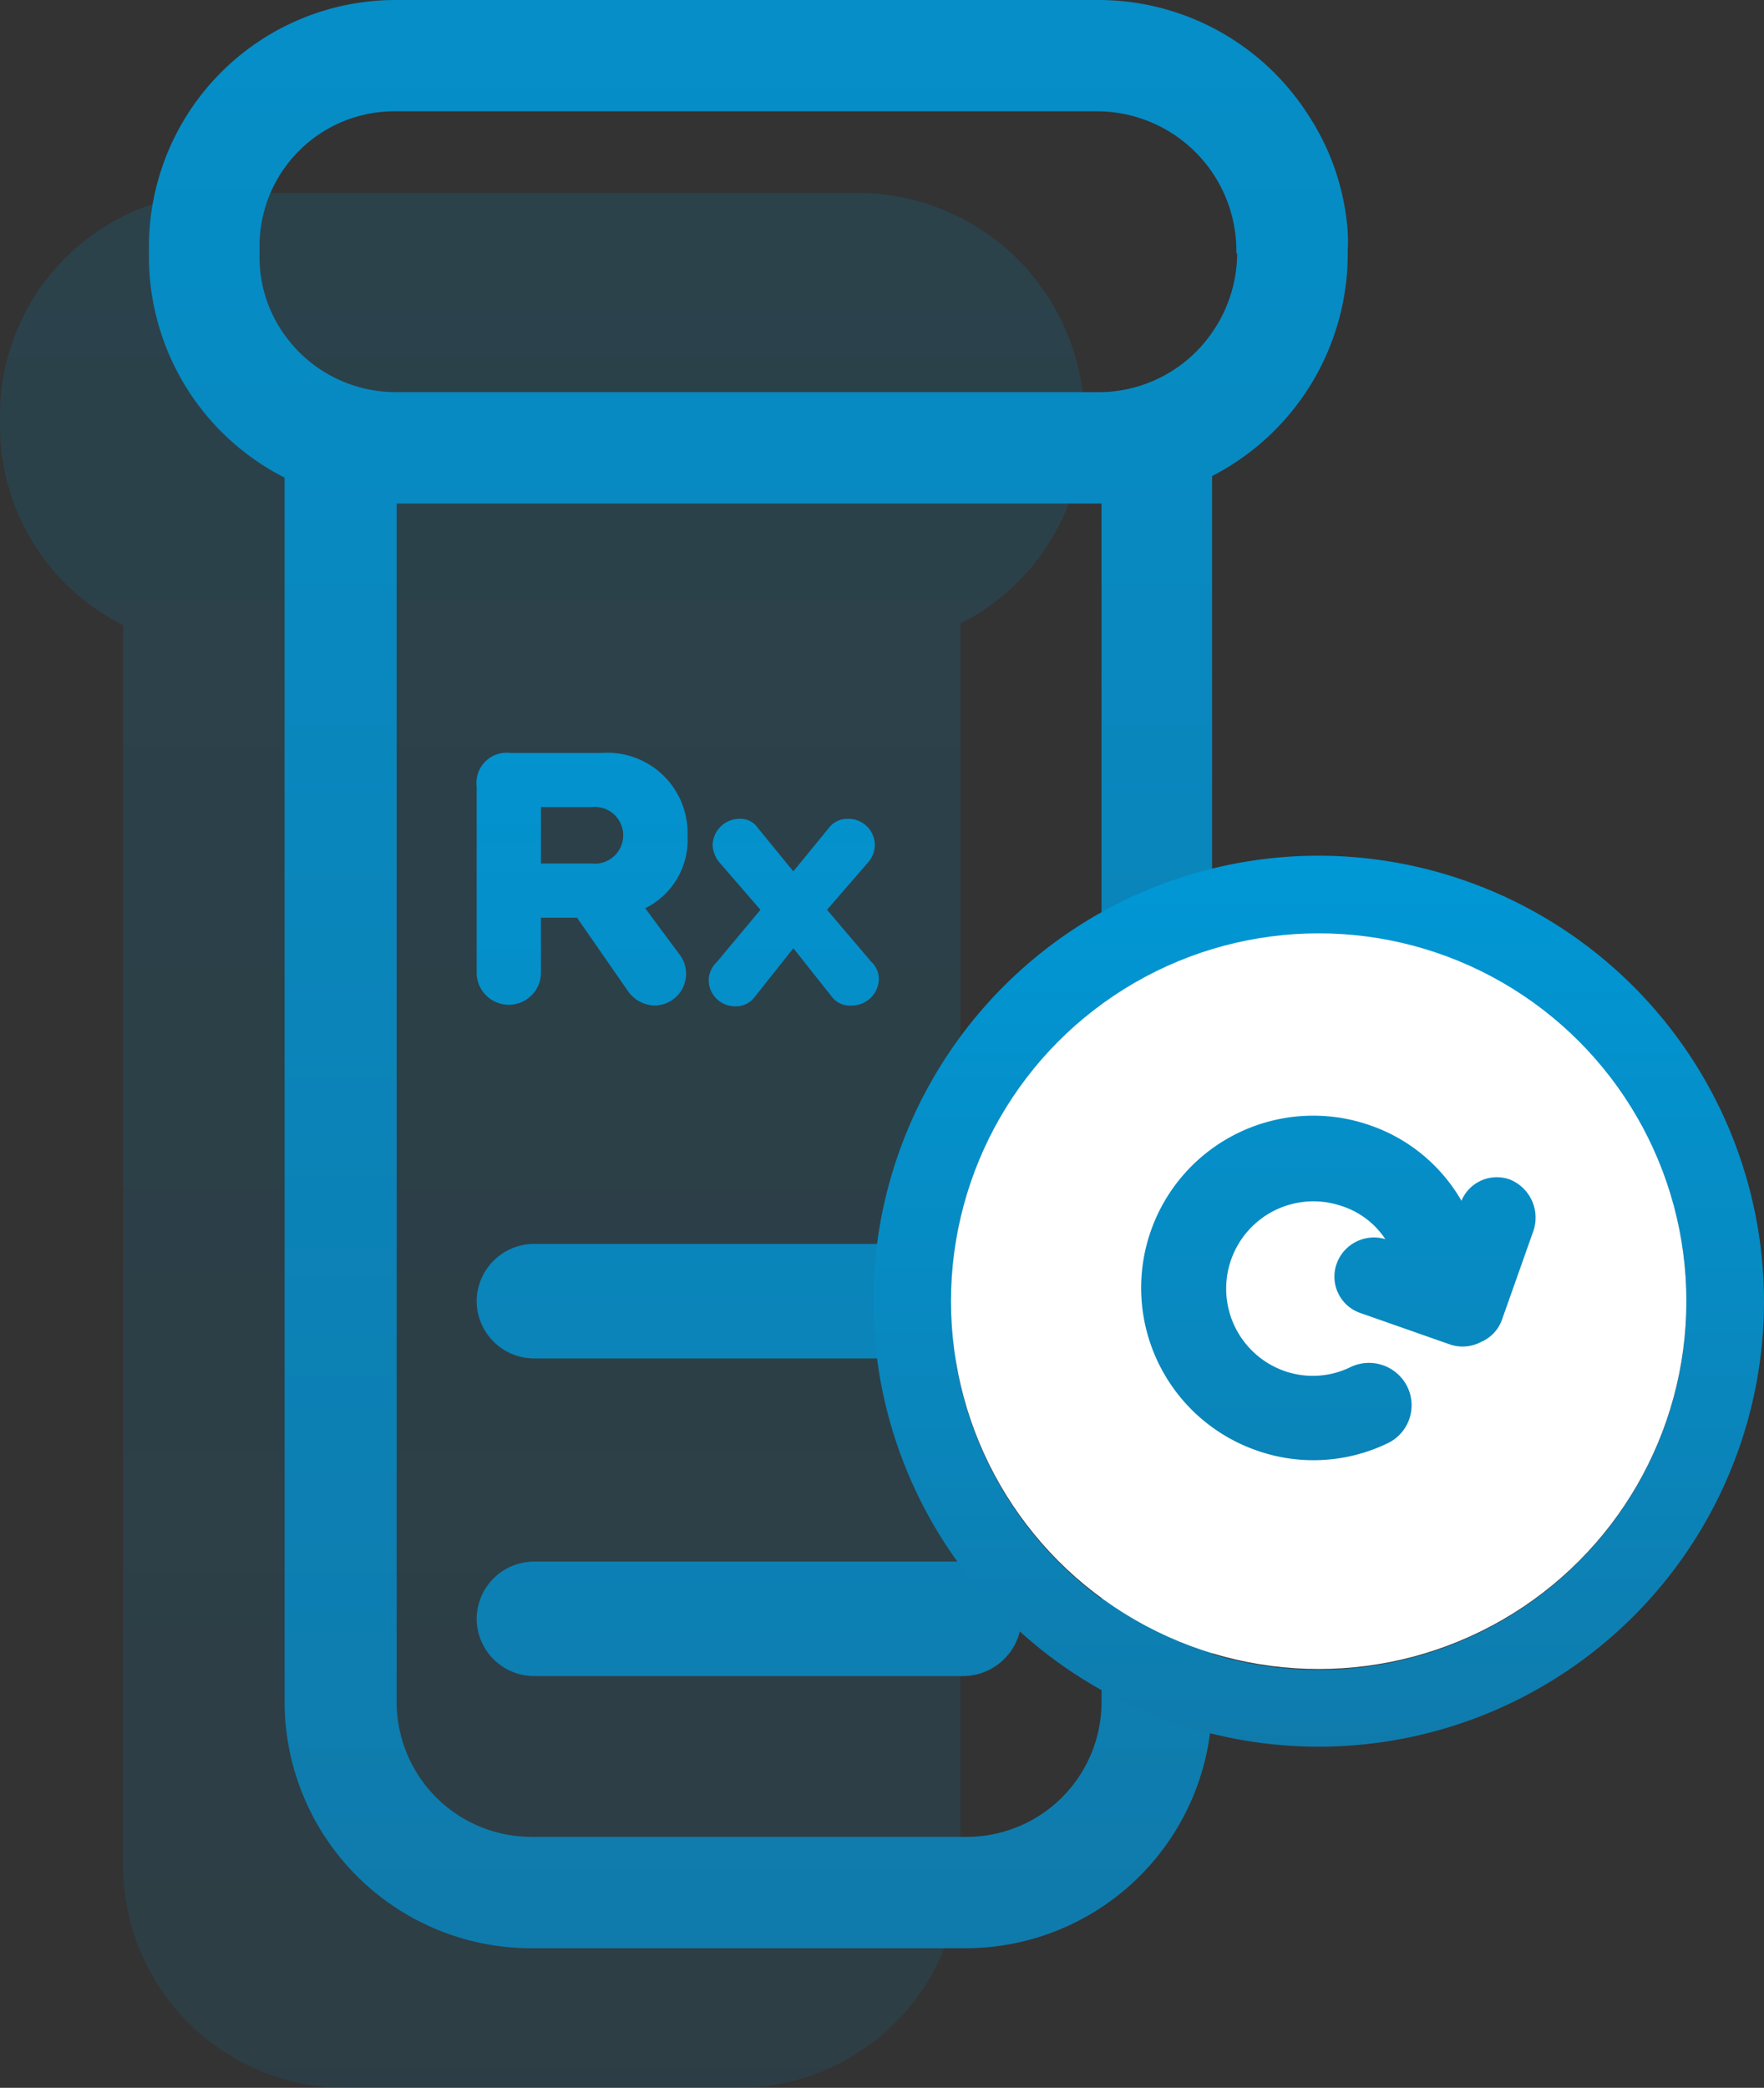 <svg xmlns="http://www.w3.org/2000/svg" xmlns:xlink="http://www.w3.org/1999/xlink" viewBox="0 0 94 111.212">
  <rect x="0" y="0" width="94" height="111.212" fill="#333333" stroke="none"/>
  <defs>
    <style>
      .cls-1 {
        opacity: 0.15;
        fill: url(#linear-gradient);
      }

      .cls-2 {
        fill: url(#linear-gradient-2);
      }

      .cls-3 {
        fill: url(#linear-gradient-3);
      }

      .cls-4 {
        fill: url(#linear-gradient-4);
      }

      .cls-5 {
        fill: url(#linear-gradient-5);
      }

      .cls-6 {
        fill: url(#linear-gradient-6);
      }

      .cls-7 {
        fill: url(#linear-gradient-7);
      }

      .cls-8 {
        fill: #fff;
      }

      .cls-9 {
        fill: url(#linear-gradient-8);
      }
    </style>
    <linearGradient id="linear-gradient" x1="0.5" x2="0.5" y2="0.997" gradientUnits="objectBoundingBox">
      <stop offset="0" stop-color="#0098d6"/>
      <stop offset="0.995" stop-color="#0f7bac"/>
    </linearGradient>
    <linearGradient id="linear-gradient-2" x1="0.5" y1="-0.002" x2="0.5" y2="0.995" xlink:href="#linear-gradient"/>
    <linearGradient id="linear-gradient-3" x1="0.499" y1="-10.889" x2="0.499" y2="6.064" xlink:href="#linear-gradient"/>
    <linearGradient id="linear-gradient-4" x1="0.499" y1="-13.663" x2="0.499" y2="3.29" xlink:href="#linear-gradient"/>
    <linearGradient id="linear-gradient-5" x1="0.502" y1="-1.329" x2="0.502" y2="5.913" xlink:href="#linear-gradient"/>
    <linearGradient id="linear-gradient-6" x1="0.504" y1="-2.142" x2="0.504" y2="7.615" xlink:href="#linear-gradient"/>
    <linearGradient id="linear-gradient-7" x1="0.5" y1="-0.005" x2="0.5" y2="1.011" xlink:href="#linear-gradient"/>
    <linearGradient id="linear-gradient-8" x1="0.5" y1="-0.753" x2="0.5" y2="1.769" xlink:href="#linear-gradient"/>
  </defs>
  <g id="Group_1608" data-name="Group 1608" transform="translate(-424 -2294.988)">
    <path id="Path_2045" data-name="Path 2045" class="cls-1" d="M57.737,36.674v.167a11.973,11.973,0,0,1-6.559,10.7V113.67a11.857,11.857,0,0,1-11.865,11.865H18.424A11.857,11.857,0,0,1,6.559,113.67V47.62A11.894,11.894,0,0,1,0,37.008v-.543A11.857,11.857,0,0,1,11.865,24.6H45.7A12.086,12.086,0,0,1,57.7,35.337C57.737,35.755,57.737,36.214,57.737,36.674Z" transform="translate(424 2280.666)"/>
    <path id="Path_2046" data-name="Path 2046" class="cls-2" d="M82.836,11.865a13.019,13.019,0,0,0-2.131-5.849A13.263,13.263,0,0,0,69.593,0H32.118A13.141,13.141,0,0,0,19,13.118V13.7a13.19,13.19,0,0,0,7.228,11.74V90.658a13.141,13.141,0,0,0,13.118,13.118H62.532A13.141,13.141,0,0,0,75.651,90.658v-65.3h0a13.305,13.305,0,0,0,7.228-11.865v-.167A8.432,8.432,0,0,0,82.836,11.865ZM69.76,90.658a7.185,7.185,0,0,1-7.186,7.186H39.388A7.185,7.185,0,0,1,32.2,90.658V26.821H69.76Zm7.228-77.164a7.444,7.444,0,0,1-1.337,4.22,7.351,7.351,0,0,1-5.932,3.175h-37.6a7.279,7.279,0,0,1-5.891-3.05A7.084,7.084,0,0,1,24.891,13.7v-.585a7.185,7.185,0,0,1,7.186-7.186H69.551a7.435,7.435,0,0,1,7.395,7.395v.167Z" transform="translate(412.938 2294.988)"/>
    <path id="Path_2047" data-name="Path 2047" class="cls-3" d="M86.744,164.7H63.85a3.067,3.067,0,0,1-3.05-3.05h0a3.067,3.067,0,0,1,3.05-3.05H86.786a3.067,3.067,0,0,1,3.05,3.05h0A3.131,3.131,0,0,1,86.744,164.7Z" transform="translate(388.601 2202.648)"/>
    <path id="Path_2048" data-name="Path 2048" class="cls-4" d="M86.744,205.2H63.85a3.067,3.067,0,0,1-3.05-3.05h0a3.067,3.067,0,0,1,3.05-3.05H86.786a3.067,3.067,0,0,1,3.05,3.05h0A3.131,3.131,0,0,1,86.744,205.2Z" transform="translate(388.601 2179.068)"/>
    <g id="Group_674" data-name="Group 674" transform="translate(449.4 2335.095)">
      <path id="Path_2049" data-name="Path 2049" class="cls-5" d="M69.782,104.272a4.049,4.049,0,0,0,2.256-3.844A4.277,4.277,0,0,0,67.443,96H62.6a1.611,1.611,0,0,0-1.8,1.8v9.9a1.713,1.713,0,0,0,3.426,0v-2.924h1.922l2.757,3.969a1.8,1.8,0,0,0,1.379.71,1.693,1.693,0,0,0,1.3-2.757Zm-2.841-2.381H64.226V98.883h2.716a1.512,1.512,0,1,1,0,3.008Z" transform="translate(-60.8 -96)"/>
      <path id="Path_2050" data-name="Path 2050" class="cls-6" d="M99.466,112.923a1.435,1.435,0,0,1-1.42,1.42A1.2,1.2,0,0,1,97,113.925l-2.089-2.632-2.089,2.632a1.233,1.233,0,0,1-1.044.46,1.4,1.4,0,0,1-1.379-1.42,1.356,1.356,0,0,1,.418-.919l2.34-2.8-2.172-2.507a1.542,1.542,0,0,1-.376-.919,1.435,1.435,0,0,1,1.42-1.42,1.132,1.132,0,0,1,1,.5l1.88,2.3,1.88-2.3a1.244,1.244,0,0,1,1.044-.5,1.408,1.408,0,0,1,1.42,1.42,1.437,1.437,0,0,1-.376.919l-2.172,2.507L99.048,112A1.266,1.266,0,0,1,99.466,112.923Z" transform="translate(-78.034 -100.891)"/>
    </g>
    <g id="Group_676" data-name="Group 676" transform="translate(470.54 2340.568)">
      <path id="Path_2051" data-name="Path 2051" class="cls-7" d="M135.13,109.1a23.73,23.73,0,1,0,23.73,23.73A23.767,23.767,0,0,0,135.13,109.1Zm0,43.365a19.594,19.594,0,1,1,19.594-19.594A19.622,19.622,0,0,1,135.13,152.465Z" transform="translate(-111.4 -109.1)"/>
      <circle id="Ellipse_241" data-name="Ellipse 241" class="cls-8" cx="19.594" cy="19.594" r="19.594" transform="translate(4.136 4.136)"/>
      <g id="Group_675" data-name="Group 675" transform="translate(14.271 13.854)">
        <path id="Path_2052" data-name="Path 2052" class="cls-9" d="M166.466,148.376l-1.671,4.721a2.028,2.028,0,0,1-1.128,1.212h0a2.1,2.1,0,0,1-1.671.125l-4.763-1.671a2.047,2.047,0,0,1-1.253-2.632,2.112,2.112,0,0,1,2.59-1.3,4.4,4.4,0,0,0-2.3-1.755,4.651,4.651,0,0,0-3.092,8.773,4.566,4.566,0,0,0,3.551-.209,2.277,2.277,0,0,1,3.008,1.044A2.241,2.241,0,0,1,158.7,159.7a9.094,9.094,0,0,1-7.019.376,9.17,9.17,0,0,1,6.1-17.3,9,9,0,0,1,4.846,4.011,2.041,2.041,0,0,1,2.59-1.128A2.19,2.19,0,0,1,166.466,148.376Z" transform="translate(-145.56 -142.26)"/>
      </g>
    </g>
  </g>
</svg>
